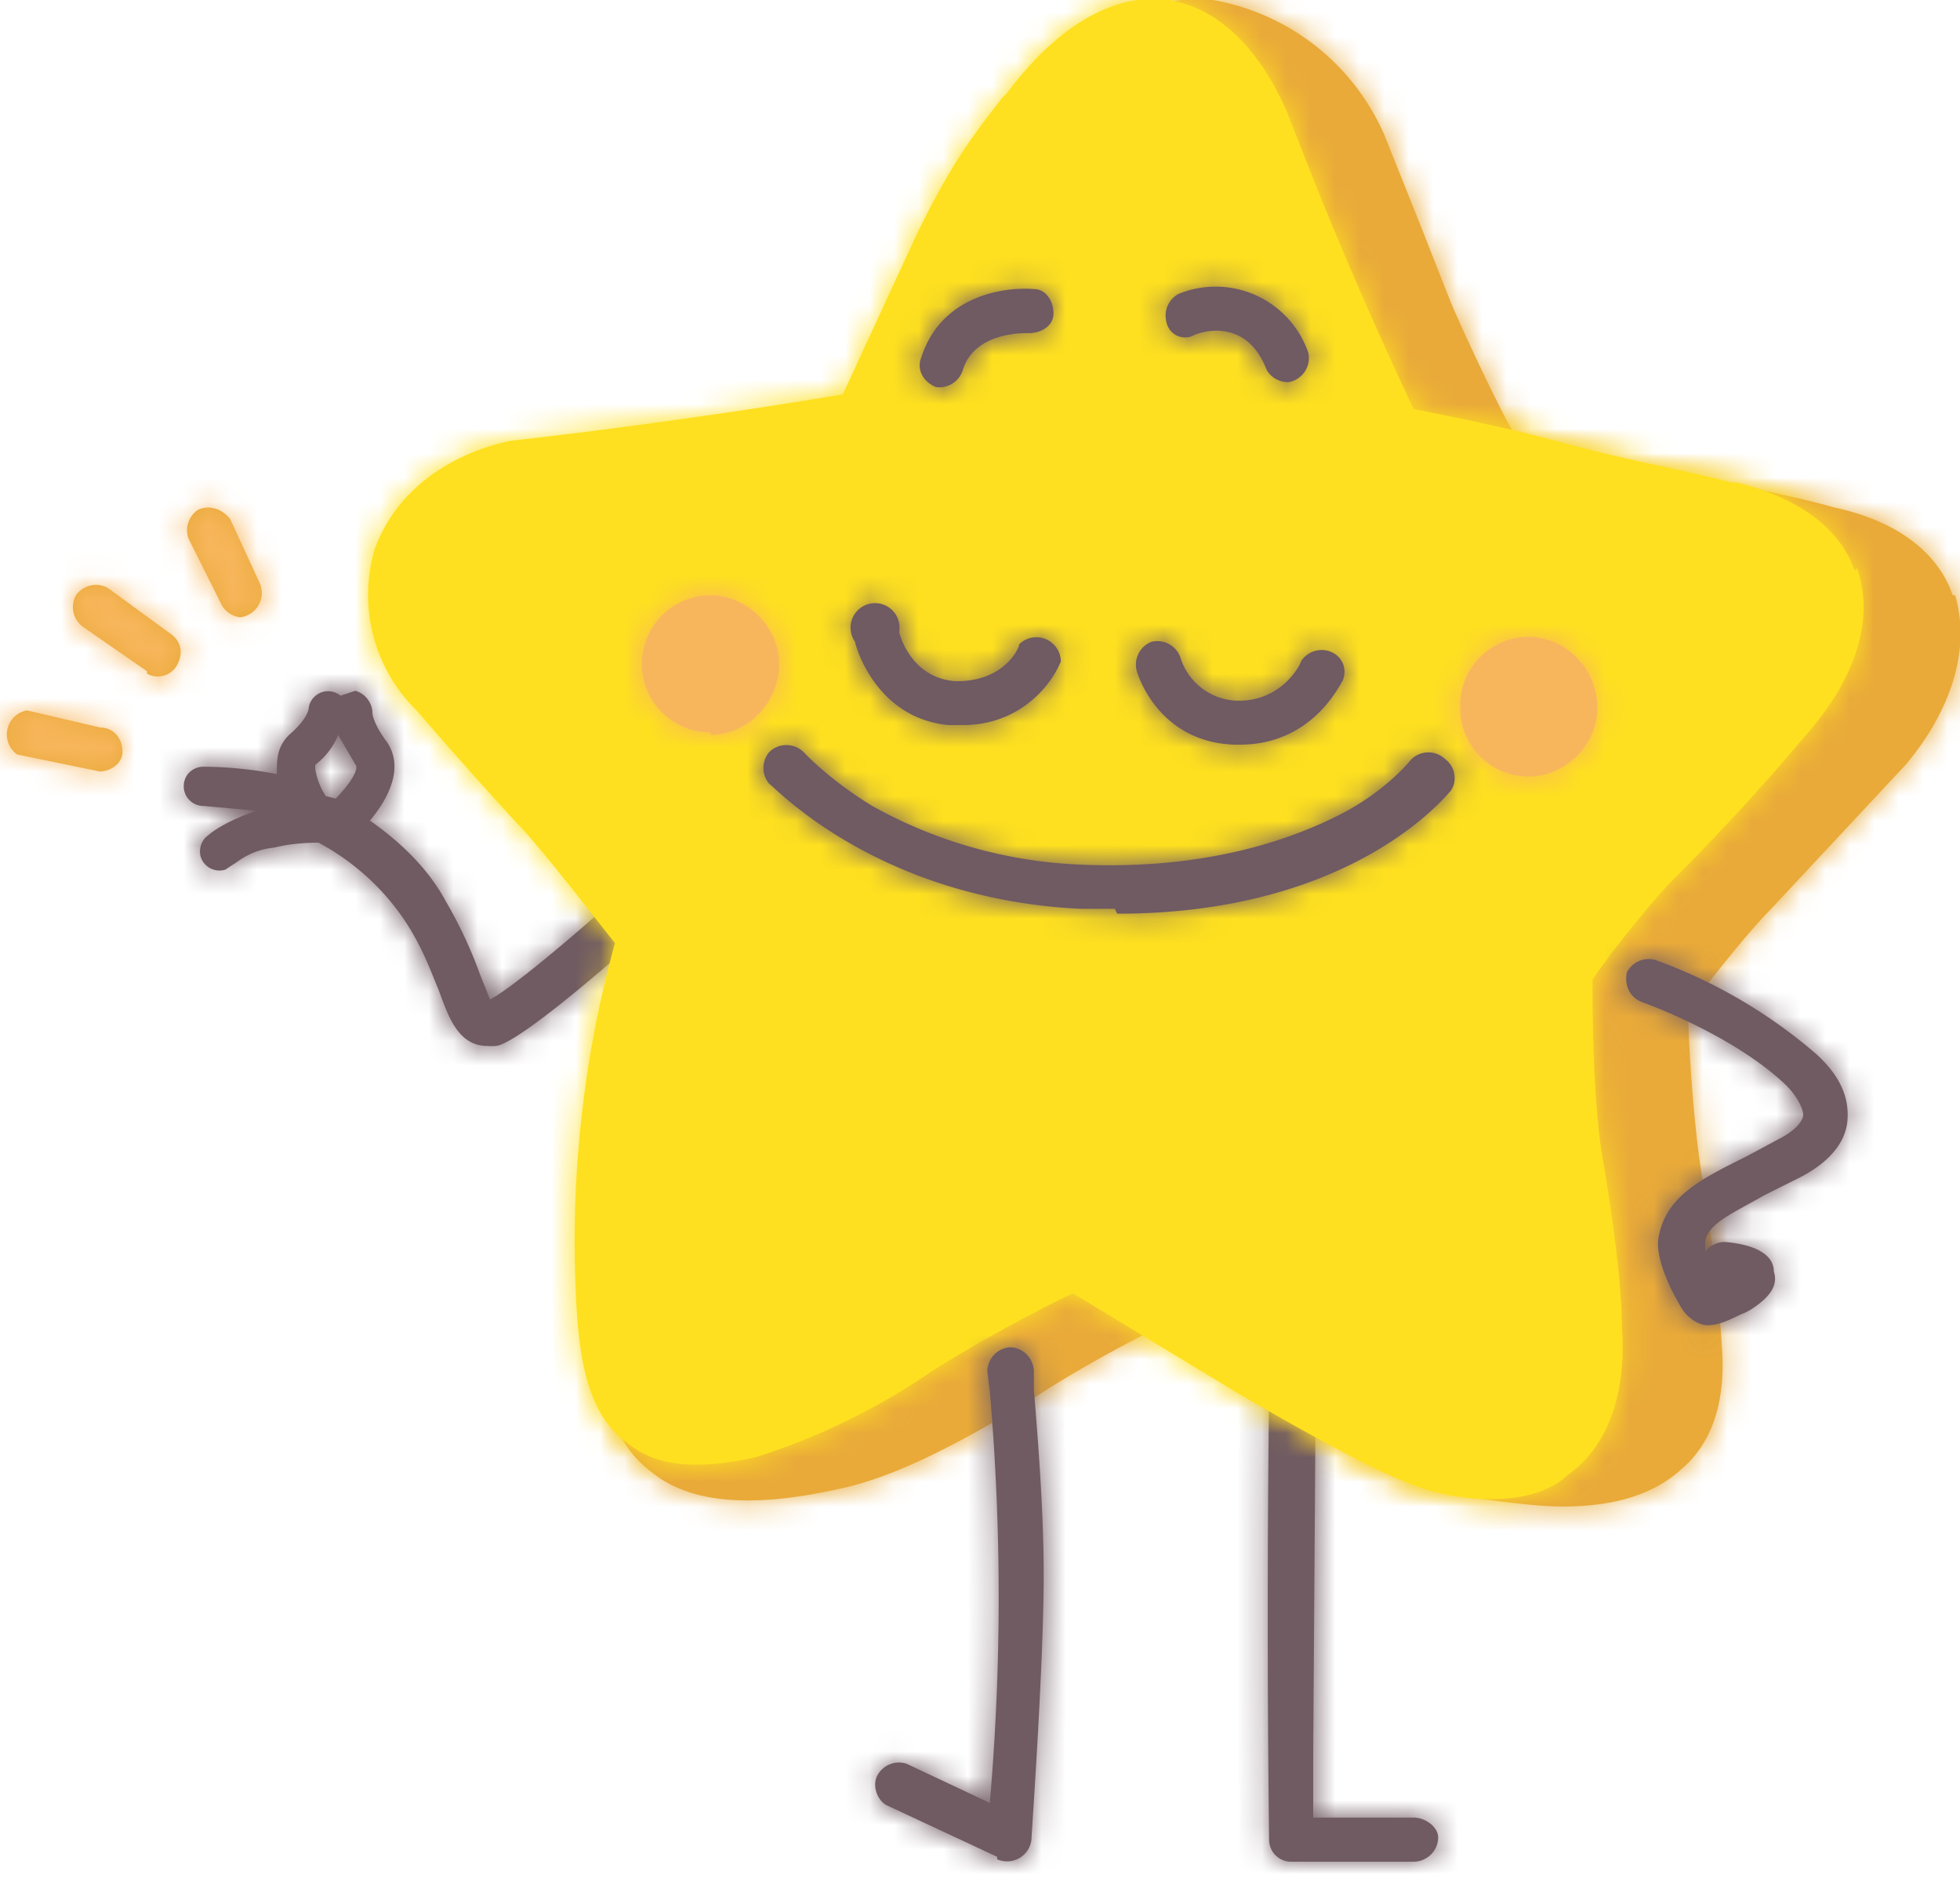<svg xmlns="http://www.w3.org/2000/svg" width="80" height="77" fill="none">
    <path fill="#705B62" fill-rule="evenodd" d="M13.8 30c-.1.3-.4.8-.9 1.2-.1 0 0 .7.4 1.3a8 8 0 0 1 .4.1c.5-.5 1-1.2.8-1.4l-.7-1.2zm11.4 6.6a1 1 0 0 1 1.3 0c.3.5.3 1-.1 1.4-5.2 4.6-6 4.7-6.2 4.7a2 2 0 0 1-.3 0c-1.2 0-1.6-1.2-2-2.3-.3-.7-.6-1.6-1.3-2.7a9.8 9.8 0 0 0-3.6-3.3c-.2 0-1 0-1.8.2-1 .1-1.5.6-1.7.7l-.3.2a.8.8 0 0 1-1-.5c-.1-.3 0-.7.3-.9.2-.2 1-.7 2-1l-2.2-.2a.8.8 0 0 1-.8-.8c0-.5.4-.8.8-.8a16.2 16.2 0 0 1 3 .3c0-.6 0-1.1.5-1.6.7-.6.8-1 .8-1.1a.8.8 0 0 1 1.3-.5l.6-.2c.4.1.7.5.7.9 0 0 0 .4.6 1.2.8 1.2-.2 2.6-.7 3.2 1 .7 2.3 1.8 3.1 3.3a18 18 0 0 1 1.4 3l.4 1c.8-.4 3.2-2.4 5.2-4.2zM52.7 76h5c.5 0 1-.4 1-1 0-.4-.5-.8-1-.8h-4.1v-2.5l.1-14.8c0-.6-.4-1-.9-1a1 1 0 0 0-1 1 752.2 752.2 0 0 0 0 18.2c0 .5.4.9.9.9z" clip-rule="evenodd"/>
    <mask id="a" width="52" height="49" x="7" y="28" maskUnits="userSpaceOnUse">
        <path fill="#fff" fill-rule="evenodd" d="M13.8 30c-.1.3-.4.8-.9 1.2-.1 0 0 .7.4 1.3a8 8 0 0 1 .4.1c.5-.5 1-1.2.8-1.4l-.7-1.2zm11.4 6.6a1 1 0 0 1 1.3 0c.3.5.3 1-.1 1.4-5.2 4.6-6 4.7-6.2 4.7a2 2 0 0 1-.3 0c-1.2 0-1.6-1.2-2-2.3-.3-.7-.6-1.6-1.3-2.7a9.8 9.8 0 0 0-3.6-3.3c-.2 0-1 0-1.8.2-1 .1-1.5.6-1.7.7l-.3.2a.8.8 0 0 1-1-.5c-.1-.3 0-.7.3-.9.2-.2 1-.7 2-1l-2.2-.2a.8.8 0 0 1-.8-.8c0-.5.4-.8.8-.8a16.2 16.2 0 0 1 3 .3c0-.6 0-1.1.5-1.6.7-.6.8-1 .8-1.1a.8.8 0 0 1 1.3-.5l.6-.2c.4.1.7.5.7.9 0 0 0 .4.6 1.2.8 1.2-.2 2.6-.7 3.2 1 .7 2.3 1.8 3.1 3.3a18 18 0 0 1 1.4 3l.4 1c.8-.4 3.2-2.4 5.2-4.2zM52.7 76h5c.5 0 1-.4 1-1 0-.4-.5-.8-1-.8h-4.1v-2.5l.1-14.8c0-.6-.4-1-.9-1a1 1 0 0 0-1 1 752.2 752.2 0 0 0 0 18.2c0 .5.4.9.9.9z" clip-rule="evenodd"/>
    </mask>
    <g mask="url(#a)">
        <ellipse cx="45.8" cy="48.9" fill="#705B62" rx="59.5" ry="64.9"/>
    </g>
    <path fill="#E9AA39" fill-rule="evenodd" d="M9.8 25.2a1 1 0 0 1-.8-.6L7.7 22a1 1 0 0 1 .4-1.2c.5-.2 1 0 1.3.4l1.2 2.6a1 1 0 0 1-.8 1.4zm-5.7 6.3l-3.4-.7a1 1 0 0 1 .4-1.8l3 .7c.5 0 .9.4.9 1 0 .4-.4.8-1 .8zm1.9-4a.9.9 0 0 0 1.2-.3c.3-.5.2-1-.2-1.3L4.4 24a1 1 0 0 0-1.3.3 1 1 0 0 0 .3 1.3L6 27.4z" clip-rule="evenodd"/>
    <mask id="b" width="11" height="12" x="0" y="20" maskUnits="userSpaceOnUse">
        <path fill="#fff" fill-rule="evenodd" d="M9.8 25.2a1 1 0 0 1-.8-.6L7.7 22a1 1 0 0 1 .4-1.2c.5-.2 1 0 1.3.4l1.2 2.6a1 1 0 0 1-.8 1.4zm-5.7 6.3l-3.4-.7a1 1 0 0 1 .4-1.8l3 .7c.5 0 .9.4.9 1 0 .4-.4.8-1 .8zm1.9-4a.9.9 0 0 0 1.2-.3c.3-.5.2-1-.2-1.3L4.4 24a1 1 0 0 0-1.3.3 1 1 0 0 0 .3 1.3L6 27.4z" clip-rule="evenodd"/>
    </mask>
    <g mask="url(#b)">
        <ellipse cx="5" cy="28.6" fill="#F8B65C" rx="25.8" ry="26"/>
    </g>
    <path fill="#E9AA39" fill-rule="evenodd" d="M79.7 24.3c-.4-1.2-1.6-2.9-4.9-3.6-1-.3-3.7-.9-6.2-1.3-2.2-.4-5.7-1.4-6.8-1.7-.6-1-2.1-4.2-2.6-5.4L57.9 9l-1.4-3.5a9.4 9.4 0 0 0-7-5.5c-2.3-.2-4.3.7-5.8 2.6-.6.8-.8 2-1 3.4-.4 1.5-.7 3.1-1.5 4.7l-3 6.4a260 260 0 0 1-13.5 2c-2.8.5-4.8 2.1-5.6 4.4a6.7 6.7 0 0 0 1.6 6.6l1.5 1.6 2.6 2.9 4 5a46 46 0 0 0-1.3 6.6c-.2 2.1-1 4-1.7 5.7a9.9 9.9 0 0 0-1.1 3.9c0 2 .7 3.4 1.9 4.3 1.6 1.3 4.2 1.5 8 .6 2.5-.6 5.4-2.3 7.4-3.5 2.1-1.4 4.6-2.7 5.7-3.2 1.2 1 4.8 3.9 6.4 4.7l1 .6c.9.6 1.8 1.2 4.7 1.8 1.5.2 2.9.4 4 .4 2.1 0 3.7-.5 4.8-1.5 1.2-1 1.8-2.6 1.7-4.7-.1-2-.5-5.4-.8-7.1-.4-2.3-.6-6-.6-7 .6-.8 2.4-3.1 3.3-4l5.6-6c2-2.4 2.6-4.9 2-6.9z" clip-rule="evenodd"/>
    <mask id="c" width="62" height="62" x="18" y="0" maskUnits="userSpaceOnUse">
        <path fill="#fff" fill-rule="evenodd" d="M79.7 24.3c-.4-1.2-1.6-2.9-4.9-3.6-1-.3-3.7-.9-6.2-1.3-2.2-.4-5.7-1.4-6.8-1.7-.6-1-2.1-4.2-2.6-5.4L57.9 9l-1.4-3.5a9.4 9.4 0 0 0-7-5.5c-2.3-.2-4.3.7-5.8 2.6-.6.8-.8 2-1 3.4-.4 1.5-.7 3.1-1.5 4.7l-3 6.4a260 260 0 0 1-13.5 2c-2.8.5-4.8 2.1-5.6 4.4a6.7 6.7 0 0 0 1.6 6.6l1.5 1.6 2.6 2.9 4 5a46 46 0 0 0-1.3 6.6c-.2 2.1-1 4-1.7 5.7a9.9 9.9 0 0 0-1.1 3.9c0 2 .7 3.4 1.9 4.3 1.6 1.3 4.2 1.5 8 .6 2.5-.6 5.4-2.3 7.4-3.5 2.1-1.4 4.6-2.7 5.7-3.2 1.2 1 4.8 3.9 6.4 4.7l1 .6c.9.6 1.8 1.2 4.7 1.8 1.5.2 2.9.4 4 .4 2.1 0 3.7-.5 4.8-1.5 1.2-1 1.8-2.6 1.7-4.7-.1-2-.5-5.4-.8-7.1-.4-2.3-.6-6-.6-7 .6-.8 2.4-3.1 3.3-4l5.6-6c2-2.4 2.6-4.9 2-6.9z" clip-rule="evenodd"/>
    </mask>
    <g mask="url(#c)">
        <ellipse cx="50.1" cy="36.8" fill="#E9AA39" rx="45.1" ry="49.8"/>
    </g>
    <path fill="#FEE020" fill-rule="evenodd" d="M75.7 23.3c-.4-1.2-1.6-2.8-4.8-3.6h-.2c-1.5-.4-4.7-1-7.2-1.7-2.2-.6-4.8-1.1-5.8-1.3a170.6 170.6 0 0 1-3.9-8.9l-1.3-3.3C51.3 1.8 49.6.3 47.7 0c-2.2-.3-4.5 1-6.6 3.8l-.2.2c-1 1.3-2 2.5-3.5 5.6l-3 6.5A264.2 264.2 0 0 1 20.8 18c-2.7.6-4.7 2.2-5.5 4.4A6.6 6.6 0 0 0 17 29a208.2 208.2 0 0 0 4 4.5c1 1 3.3 4 4.1 5a45.8 45.8 0 0 0-1.6 14.2c.1 2.5.4 5 2.1 6.2 1.2 1 2.9 1.1 5.2.6A27 27 0 0 0 38 56c2.2-1.4 4.9-2.8 5.8-3.2l6.6 4c1.7 1 5.7 3.3 7.5 3.9a9 9 0 0 0 3 .5c1.4 0 2.5-.4 3.1-1 1.6-1.1 2.4-3.3 2.2-6 0-2-.5-5.3-.8-7C65 44.8 65 41 65 40c.5-.8 2.4-3.2 3.3-4.1a92 92 0 0 0 5.5-6c2-2.3 2.7-4.7 2-6.7z" clip-rule="evenodd"/>
    <mask id="d" width="61" height="62" x="15" y="0" maskUnits="userSpaceOnUse">
        <path fill="#fff" fill-rule="evenodd" d="M75.7 23.3c-.4-1.2-1.6-2.8-4.8-3.6h-.2c-1.5-.4-4.7-1-7.2-1.7-2.2-.6-4.8-1.1-5.8-1.3a170.6 170.6 0 0 1-3.9-8.9l-1.3-3.3C51.3 1.8 49.6.3 47.7 0c-2.2-.3-4.5 1-6.6 3.8l-.2.2c-1 1.3-2 2.5-3.5 5.6l-3 6.5A264.2 264.2 0 0 1 20.8 18c-2.7.6-4.7 2.2-5.5 4.4A6.6 6.6 0 0 0 17 29a208.2 208.2 0 0 0 4 4.5c1 1 3.3 4 4.1 5a45.8 45.8 0 0 0-1.6 14.2c.1 2.5.4 5 2.1 6.2 1.2 1 2.9 1.1 5.2.6A27 27 0 0 0 38 56c2.2-1.4 4.9-2.8 5.8-3.2l6.6 4c1.7 1 5.7 3.3 7.5 3.9a9 9 0 0 0 3 .5c1.4 0 2.5-.4 3.1-1 1.6-1.1 2.4-3.3 2.2-6 0-2-.5-5.3-.8-7C65 44.8 65 41 65 40c.5-.8 2.4-3.2 3.3-4.1a92 92 0 0 0 5.5-6c2-2.3 2.7-4.7 2-6.7z" clip-rule="evenodd"/>
    </mask>
    <g mask="url(#d)">
        <ellipse cx="49" cy="38" fill="#FEE020" rx="48.6" ry="52.9"/>
    </g>
    <path fill="#705B62" fill-rule="evenodd" d="M68.7 53.5c.3.4.7.6 1 .6.6 0 1.2-.4 1.5-.5l.2-.1c.8-.5 1.2-1 1-1.6 0-.7-.8-1.1-2-1.2a1 1 0 0 0-.8.4v-.3c0-.8 1-1.2 2.4-2l1.4-.7c1.2-.6 1.9-1.4 2-2.3.1-1-.3-1.9-1.3-2.8a21 21 0 0 0-6.5-3.8 1 1 0 0 0-1.2.5c-.1.5.1 1 .6 1.2 0 0 3.7 1.3 5.9 3.4.5.5.7 1 .7 1.2 0 .3-.4.7-1 1l-1.3.7c-1.8.9-3.3 1.6-3.6 3.3-.2 1 .8 2.7 1 3zm-28 22.4a1 1 0 0 0 1.4-.8c0-.2.5-7.1.5-10.8 0-3-.3-6.2-.4-7.6V56c0-.5-.4-1-1-1a1 1 0 0 0-.9 1l.1.8a97.5 97.5 0 0 1 0 16.8L37 72a1 1 0 0 0-1.2.5c-.2.4 0 1 .4 1.2l4.5 2.1z" clip-rule="evenodd"/>
    <mask id="e" width="41" height="37" x="35" y="39" maskUnits="userSpaceOnUse">
        <path fill="#fff" fill-rule="evenodd" d="M68.7 53.5c.3.4.7.6 1 .6.6 0 1.2-.4 1.5-.5l.2-.1c.8-.5 1.2-1 1-1.6 0-.7-.8-1.1-2-1.2a1 1 0 0 0-.8.4v-.3c0-.8 1-1.2 2.4-2l1.4-.7c1.2-.6 1.9-1.4 2-2.3.1-1-.3-1.9-1.3-2.8a21 21 0 0 0-6.5-3.8 1 1 0 0 0-1.2.5c-.1.5.1 1 .6 1.2 0 0 3.7 1.3 5.9 3.4.5.5.7 1 .7 1.2 0 .3-.4.7-1 1l-1.3.7c-1.8.9-3.3 1.6-3.6 3.3-.2 1 .8 2.7 1 3zm-28 22.4a1 1 0 0 0 1.4-.8c0-.2.5-7.1.5-10.8 0-3-.3-6.2-.4-7.6V56c0-.5-.4-1-1-1a1 1 0 0 0-.9 1l.1.8a97.5 97.5 0 0 1 0 16.8L37 72a1 1 0 0 0-1.2.5c-.2.4 0 1 .4 1.2l4.5 2.1z" clip-rule="evenodd"/>
    </mask>
    <g mask="url(#e)">
        <ellipse cx="45.8" cy="48.9" fill="#705B62" rx="59.5" ry="64.9"/>
    </g>
    <path fill="#F8B65C" fill-rule="evenodd" d="M29 30c1.5 0 2.8-1.3 2.8-2.9 0-1.5-1.3-2.8-2.8-2.8a2.8 2.8 0 0 0-2.8 2.8c0 1.6 1.3 2.8 2.8 2.8zm33.4 1.7c1.5 0 2.8-1.3 2.8-2.8 0-1.6-1.3-2.9-2.8-2.9a2.8 2.8 0 0 0-2.8 2.9c0 1.5 1.2 2.8 2.8 2.8z" clip-rule="evenodd"/>
    <mask id="f" width="40" height="8" x="26" y="24" maskUnits="userSpaceOnUse">
        <path fill="#fff" fill-rule="evenodd" d="M29 30c1.5 0 2.8-1.3 2.8-2.9 0-1.5-1.3-2.8-2.8-2.8a2.8 2.8 0 0 0-2.8 2.8c0 1.6 1.3 2.8 2.8 2.8zm33.4 1.7c1.5 0 2.8-1.3 2.8-2.8 0-1.6-1.3-2.9-2.8-2.9a2.8 2.8 0 0 0-2.8 2.9c0 1.5 1.2 2.8 2.8 2.8z" clip-rule="evenodd"/>
    </mask>
    <g mask="url(#f)">
        <ellipse cx="47" cy="40.1" fill="#F8B65C" rx="54.4" ry="55"/>
    </g>
    <path fill="#705B62" fill-rule="evenodd" d="M52.6 15.6a1 1 0 0 1-.9-.5c-.8-2.1-2.6-1.6-3-1.4-.4.2-1 0-1.1-.6a1 1 0 0 1 .5-1.1 4 4 0 0 1 5.3 2.4 1 1 0 0 1-.8 1.2zm-13.3 14h-.6c-3-.3-3.8-3.3-3.8-3.4a1 1 0 1 1 1.8-.4s.4 1.8 2.2 2c2 .1 2.7-1.3 2.7-1.5a1 1 0 0 1 1.7.7c-.4 1-1.7 2.6-4 2.6zm6.2 7.5h-1.4c-8.3-.4-12.5-5-12.7-5.1a1 1 0 0 1 0-1.3 1 1 0 0 1 1.4 0s1 1.1 2.8 2.2a19 19 0 0 0 8.6 2.4c5 .2 8.4-1 10.4-2s3-2.3 3-2.3a1 1 0 0 1 1.4 0c.4.3.5.9.2 1.3-.2.2-4 5-13.6 5zm4.8-6.7h.3c3 0 4.1-2.5 4.2-2.6.2-.5 0-1-.5-1.2a1 1 0 0 0-1.2.4c0 .1-.8 1.7-2.7 1.6a2.5 2.5 0 0 1-2.2-1.7 1 1 0 0 0-1.2-.7 1 1 0 0 0-.6 1.2s.8 2.9 4 3zM38.2 15.8a1 1 0 0 0 1.1-.7c.5-1.6 2.6-1.5 2.7-1.5.5 0 1-.3 1-.8s-.3-1-.8-1c-1.3-.1-3.8.3-4.6 2.8-.2.5.1 1 .6 1.2z" clip-rule="evenodd"/>
    <mask id="g" width="29" height="27" x="31" y="11" maskUnits="userSpaceOnUse">
        <path fill="#fff" fill-rule="evenodd" d="M52.6 15.6a1 1 0 0 1-.9-.5c-.8-2.1-2.6-1.6-3-1.4-.4.2-1 0-1.1-.6a1 1 0 0 1 .5-1.1 4 4 0 0 1 5.3 2.4 1 1 0 0 1-.8 1.2zm-13.3 14h-.6c-3-.3-3.8-3.3-3.8-3.4a1 1 0 1 1 1.8-.4s.4 1.8 2.2 2c2 .1 2.7-1.3 2.7-1.5a1 1 0 0 1 1.7.7c-.4 1-1.7 2.6-4 2.6zm6.2 7.5h-1.4c-8.3-.4-12.5-5-12.7-5.1a1 1 0 0 1 0-1.3 1 1 0 0 1 1.4 0s1 1.1 2.8 2.2a19 19 0 0 0 8.6 2.4c5 .2 8.4-1 10.4-2s3-2.3 3-2.3a1 1 0 0 1 1.4 0c.4.3.5.9.2 1.3-.2.2-4 5-13.6 5zm4.8-6.7h.3c3 0 4.1-2.5 4.2-2.6.2-.5 0-1-.5-1.2a1 1 0 0 0-1.2.4c0 .1-.8 1.7-2.7 1.6a2.5 2.5 0 0 1-2.2-1.7 1 1 0 0 0-1.2-.7 1 1 0 0 0-.6 1.2s.8 2.9 4 3zM38.2 15.8a1 1 0 0 0 1.1-.7c.5-1.6 2.6-1.5 2.7-1.5.5 0 1-.3 1-.8s-.3-1-.8-1c-1.3-.1-3.8.3-4.6 2.8-.2.5.1 1 .6 1.2z" clip-rule="evenodd"/>
    </mask>
    <g mask="url(#g)">
        <ellipse cx="45.8" cy="48.9" fill="#705B62" rx="59.5" ry="64.9"/>
    </g>
</svg>
